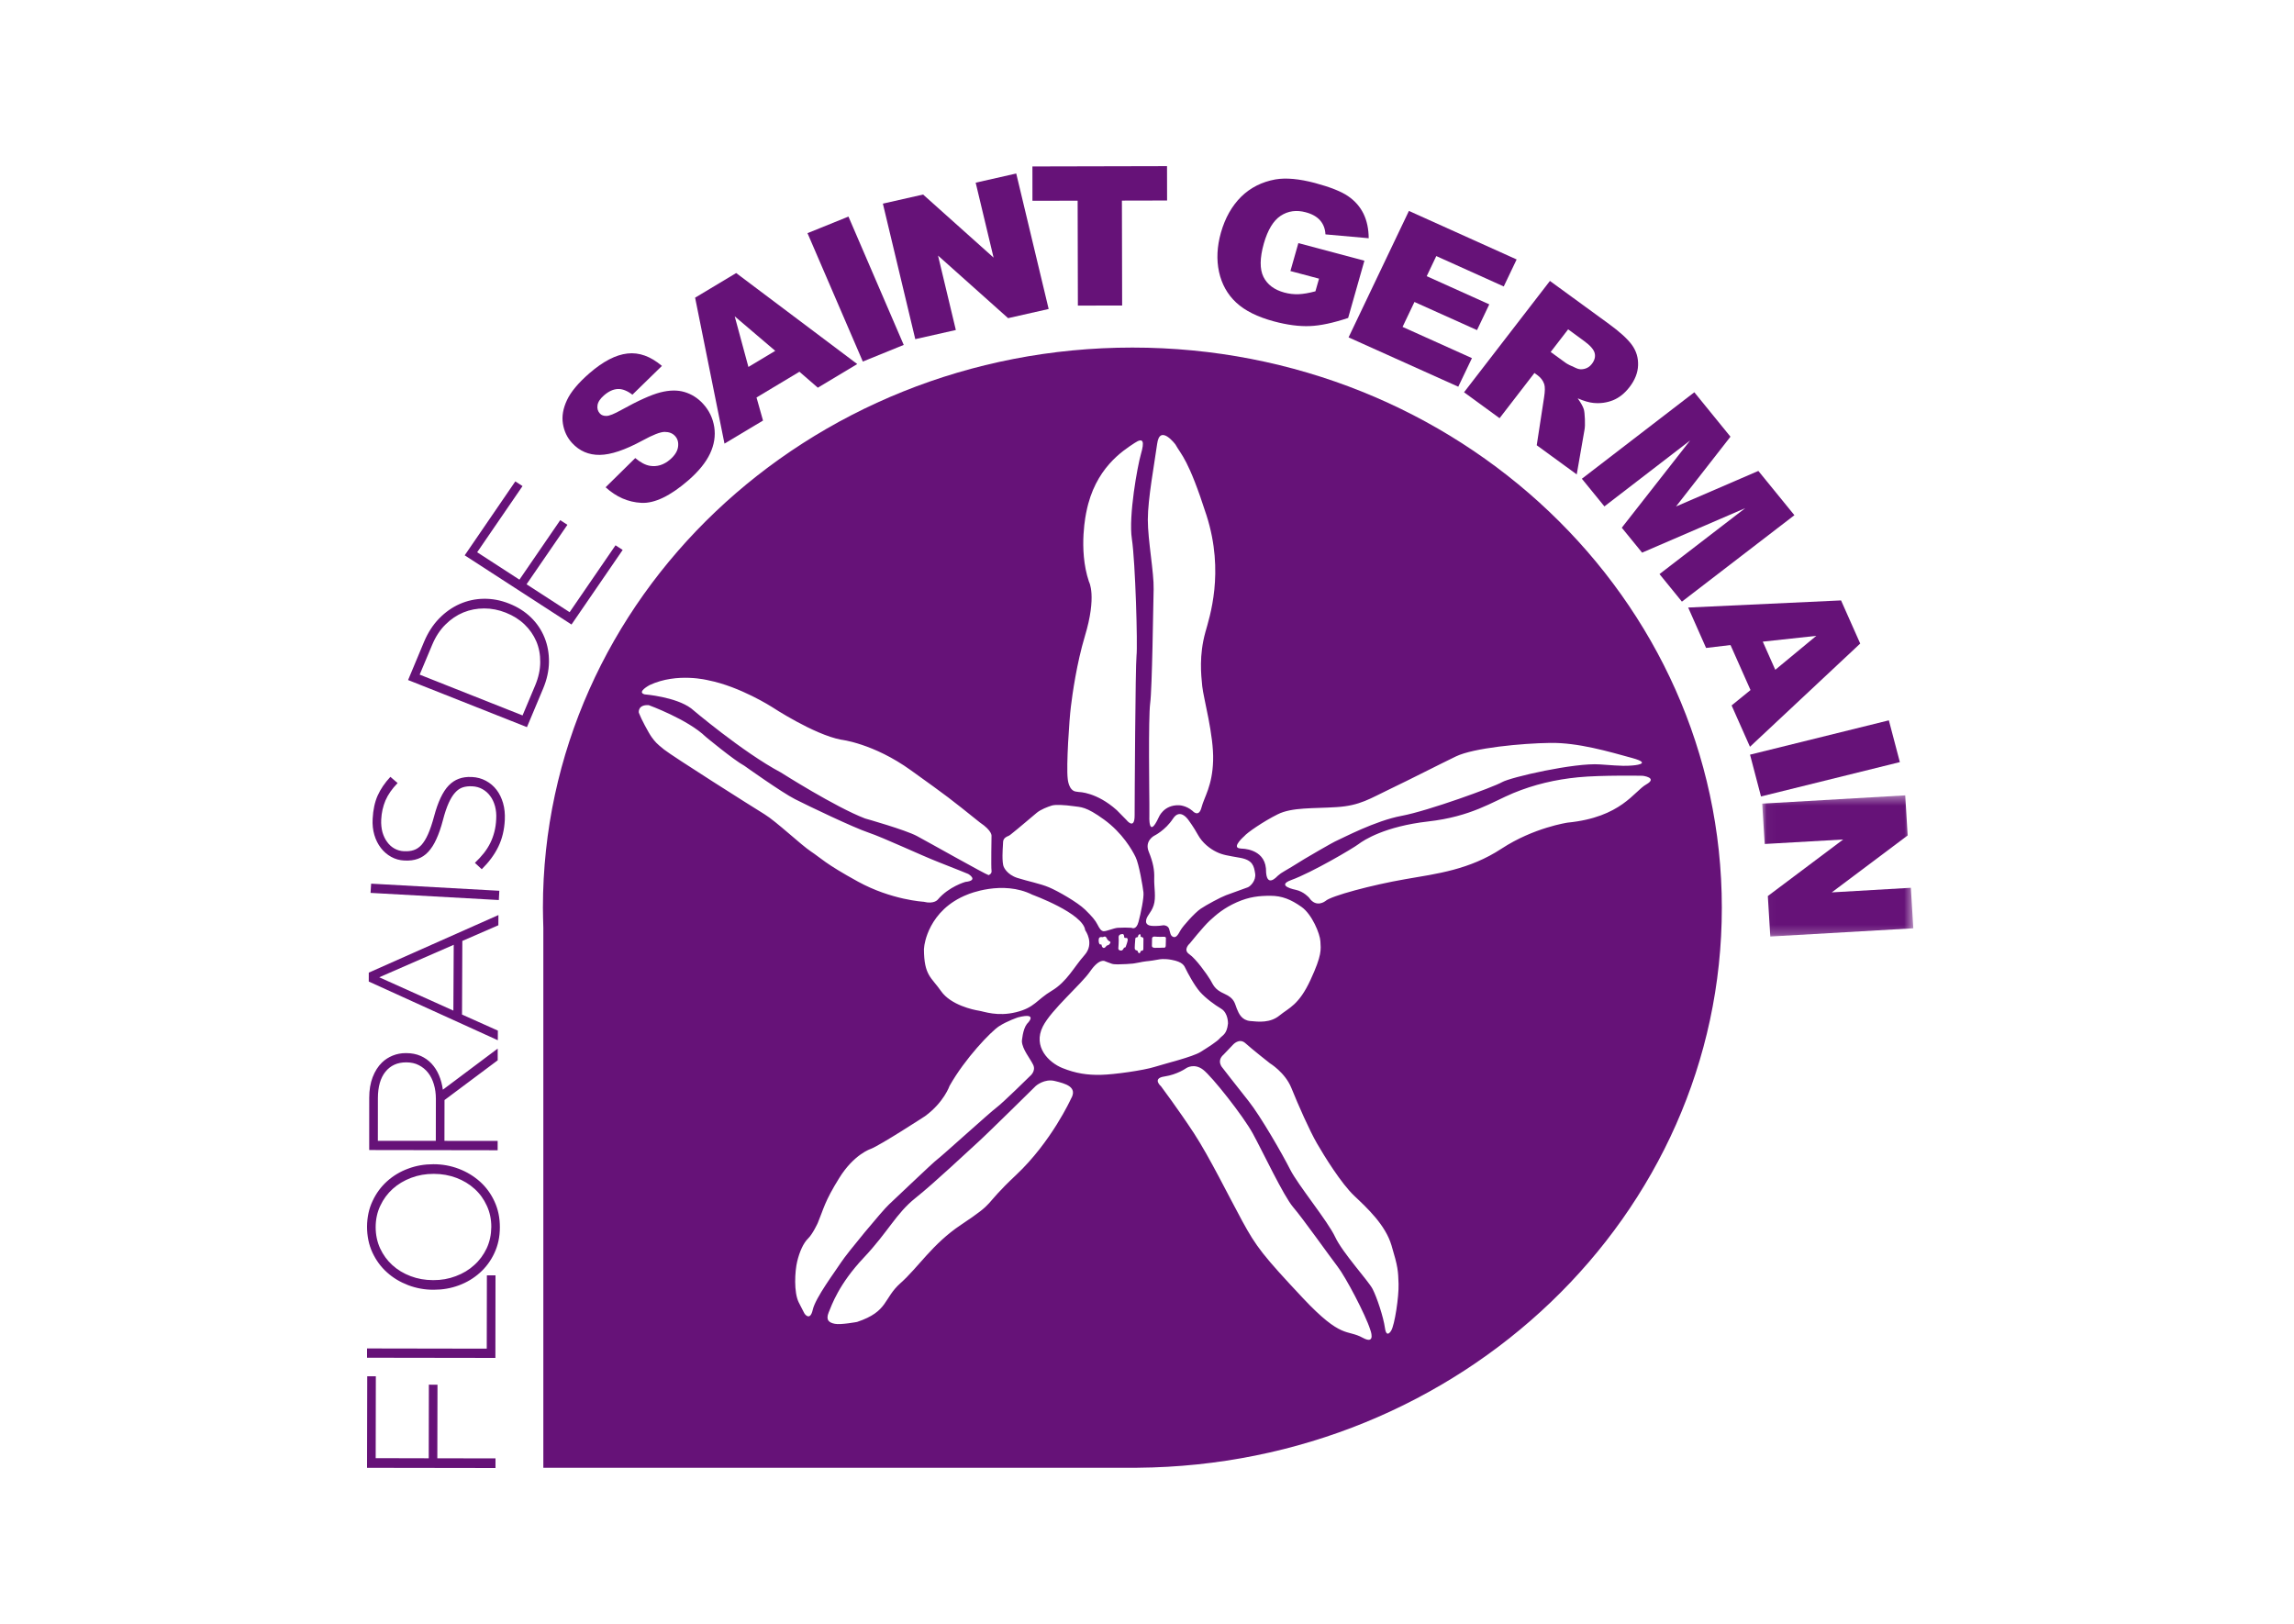 <?xml version="1.0" encoding="UTF-8"?>
<svg width="250px" height="177px" viewBox="0 0 250 177" version="1.1" xmlns="http://www.w3.org/2000/svg" xmlns:xlink="http://www.w3.org/1999/xlink">
    <!-- Generator: Sketch 63.1 (92452) - https://sketch.com -->
    <title>saint-germain</title>
    <desc>Created with Sketch.</desc>
    <defs>
        <polygon id="path-1" points="0.033 0.382 16.499 0.382 16.499 15.77 0.033 15.77"></polygon>
    </defs>
    <g id="saint-germain" stroke="none" stroke-width="1" fill="none" fill-rule="evenodd">
        <g id="Group-45" transform="translate(40, 18)">
            <polygon id="Fill-1" fill="#661278" points="0.021 132 0 141.979 13.998 142 14 140.95 7.66 140.938 7.678 132.923 6.738 132.915 6.723 140.938 0.943 140.924 0.959 132"></polygon>
            <polygon id="Fill-2" fill="#661278" points="13.061 121 13.046 128.99 0 128.967 0 129.979 13.988 130 14 121"></polygon>
            <g id="Group-44">
                <path d="M13.036,118.058 C12.696,118.766 12.248,119.381 11.673,119.888 C11.114,120.401 10.447,120.799 9.676,121.088 C8.906,121.382 8.092,121.527 7.227,121.521 L7.186,121.521 C6.316,121.52 5.506,121.376 4.751,121.088 C3.988,120.801 3.327,120.402 2.759,119.886 C2.199,119.379 1.753,118.765 1.426,118.061 C1.102,117.354 0.94,116.577 0.94,115.737 C0.943,114.894 1.11,114.114 1.448,113.407 C1.783,112.691 2.236,112.084 2.8,111.574 C3.367,111.062 4.037,110.663 4.8,110.374 C5.576,110.079 6.39,109.938 7.253,109.94 L7.298,109.94 C8.158,109.94 8.978,110.092 9.736,110.374 C10.494,110.663 11.154,111.057 11.717,111.574 C12.286,112.085 12.727,112.696 13.051,113.407 C13.379,114.108 13.543,114.883 13.541,115.728 C13.532,116.569 13.369,117.344 13.036,118.058 M12.311,110.787 C11.642,110.193 10.879,109.722 10.002,109.389 C9.132,109.058 8.219,108.889 7.253,108.889 L7.22,108.889 C6.259,108.889 5.343,109.046 4.48,109.371 C3.608,109.689 2.846,110.15 2.182,110.747 C1.525,111.337 0.996,112.054 0.603,112.897 C0.205,113.736 0.007,114.669 0,115.695 C0,116.73 0.197,117.672 0.585,118.512 C0.981,119.36 1.503,120.074 2.17,120.672 C2.834,121.273 3.602,121.732 4.475,122.068 C5.353,122.4 6.266,122.57 7.223,122.57 L7.264,122.57 C8.229,122.571 9.136,122.415 10.001,122.093 C10.876,121.77 11.635,121.31 12.298,120.716 C12.959,120.125 13.49,119.41 13.878,118.571 C14.271,117.735 14.475,116.804 14.475,115.768 C14.479,114.744 14.287,113.808 13.894,112.958 C13.509,112.108 12.971,111.383 12.311,110.787" id="Fill-3" fill="#661278"></path>
                <path d="M14.119,68.09 C13.808,67.678 13.421,67.352 12.959,67.101 C12.498,66.851 11.991,66.713 11.432,66.685 L11.391,66.685 C10.363,66.634 9.537,66.946 8.896,67.614 C8.251,68.286 7.727,69.402 7.309,70.966 C7.096,71.76 6.873,72.41 6.651,72.913 C6.427,73.424 6.179,73.816 5.923,74.099 C5.662,74.376 5.376,74.565 5.069,74.659 C4.768,74.758 4.428,74.792 4.05,74.774 L4.01,74.774 C3.654,74.758 3.317,74.663 3.003,74.492 C2.694,74.324 2.422,74.085 2.205,73.783 C1.972,73.479 1.804,73.118 1.681,72.707 C1.571,72.289 1.52,71.831 1.544,71.328 C1.581,70.581 1.739,69.882 2.009,69.241 C2.29,68.597 2.724,67.968 3.332,67.347 L2.545,66.668 C1.933,67.325 1.472,68.006 1.155,68.712 C0.842,69.419 0.662,70.263 0.611,71.242 C0.575,71.88 0.64,72.466 0.798,73.004 C0.958,73.545 1.198,74.018 1.509,74.421 C1.819,74.823 2.191,75.146 2.63,75.388 C3.065,75.633 3.544,75.763 4.061,75.789 L4.099,75.789 C4.636,75.815 5.109,75.758 5.532,75.605 C5.95,75.457 6.331,75.208 6.661,74.853 C6.993,74.499 7.293,74.04 7.55,73.467 C7.816,72.894 8.057,72.204 8.267,71.4 C8.464,70.63 8.679,70.004 8.896,69.521 C9.116,69.04 9.346,68.657 9.607,68.379 C9.858,68.099 10.134,67.914 10.432,67.816 C10.73,67.72 11.065,67.68 11.441,67.698 L11.478,67.7 C11.874,67.72 12.239,67.82 12.573,68.006 C12.906,68.194 13.189,68.437 13.414,68.749 C13.65,69.055 13.822,69.426 13.946,69.86 C14.06,70.295 14.109,70.765 14.076,71.272 C14.054,71.776 13.988,72.235 13.878,72.659 C13.767,73.085 13.625,73.49 13.436,73.869 C13.25,74.246 13.019,74.613 12.739,74.973 C12.46,75.322 12.135,75.683 11.753,76.042 L12.501,76.737 C13.286,75.96 13.891,75.145 14.305,74.287 C14.724,73.431 14.959,72.459 15.014,71.373 C15.044,70.71 14.989,70.104 14.828,69.544 C14.669,68.988 14.435,68.502 14.119,68.09" id="Fill-5" fill="#661278"></path>
                <path d="M18.318,56.717 L16.948,59.975 L5.735,55.528 L7.103,52.27 C7.47,51.395 7.948,50.661 8.542,50.073 C9.135,49.48 9.79,49.042 10.502,48.749 C11.217,48.458 11.969,48.315 12.767,48.315 C13.561,48.313 14.345,48.466 15.112,48.771 L15.145,48.785 C15.926,49.096 16.596,49.516 17.157,50.051 C17.721,50.593 18.146,51.205 18.444,51.895 C18.739,52.587 18.884,53.345 18.875,54.168 C18.871,54.99 18.685,55.842 18.318,56.717 M19.827,54.154 C19.838,53.198 19.675,52.31 19.342,51.487 C19.01,50.666 18.52,49.935 17.869,49.298 C17.21,48.66 16.432,48.162 15.517,47.798 L15.478,47.782 C14.568,47.421 13.65,47.247 12.727,47.261 C11.815,47.271 10.94,47.462 10.106,47.826 C9.28,48.19 8.531,48.718 7.855,49.41 C7.183,50.101 6.641,50.942 6.225,51.925 L4.473,56.118 L17.427,61.251 L19.186,57.061 C19.6,56.075 19.812,55.108 19.827,54.154" id="Fill-7" fill="#661278"></path>
                <polygon id="Fill-9" fill="#661278" points="27.859 41.938 27.079 41.432 22.076 48.723 17.384 45.681 21.835 39.2 21.055 38.691 16.608 45.176 12.001 42.19 16.945 34.979 16.159 34.468 10.643 42.525 22.282 50.068"></polygon>
                <path d="M7.495,106.343 L1.179,106.341 L1.183,101.693 C1.186,100.446 1.458,99.488 2.006,98.808 C2.557,98.126 3.306,97.787 4.255,97.787 L4.291,97.787 C4.8,97.787 5.258,97.89 5.646,98.094 C6.043,98.294 6.38,98.573 6.652,98.919 C6.929,99.269 7.134,99.685 7.28,100.17 C7.428,100.659 7.502,101.188 7.502,101.756 L7.495,106.343 Z M8.443,101.895 L14.24,97.563 L14.24,96.285 L8.262,100.766 C8.185,100.199 8.043,99.669 7.835,99.18 C7.627,98.695 7.358,98.275 7.025,97.919 C6.691,97.562 6.295,97.285 5.838,97.083 C5.376,96.883 4.857,96.779 4.271,96.779 L4.222,96.779 C3.719,96.777 3.244,96.87 2.799,97.049 C2.351,97.231 1.954,97.486 1.626,97.806 C1.198,98.224 0.862,98.753 0.612,99.402 C0.366,100.045 0.238,100.791 0.238,101.637 L0.236,107.342 L14.234,107.365 L14.234,106.35 L8.435,106.343 L8.443,101.93 L8.443,101.895 Z" id="Fill-11" fill="#661278"></path>
                <path d="M9.409,92.146 L1.331,88.514 L9.447,84.973 L9.409,92.146 Z M14.258,94.327 L10.351,92.577 L10.385,84.552 L14.311,82.844 L14.319,81.731 L0.19,88.008 L0.187,88.978 L14.252,95.375 L14.258,94.327 Z" id="Fill-13" fill="#661278"></path>
                <polygon id="Fill-15" fill="#661278" points="14.416 79.085 0.446 78.31 0.384 79.316 14.363 80.095"></polygon>
                <path d="M22.343,30.28 C23.155,31.162 24.163,31.595 25.365,31.578 C26.567,31.566 28.105,31.049 30.006,30.02 C31.156,29.39 31.966,29.071 32.442,29.073 C32.923,29.077 33.296,29.223 33.565,29.518 C33.851,29.825 33.958,30.218 33.895,30.692 C33.835,31.166 33.548,31.626 33.035,32.076 C32.346,32.672 31.605,32.898 30.821,32.767 C30.325,32.681 29.797,32.401 29.23,31.925 L25.999,35.107 C27.154,36.159 28.445,36.73 29.89,36.806 C31.33,36.883 33.042,36.062 35.023,34.344 C36.146,33.365 36.931,32.395 37.383,31.432 C37.832,30.475 37.987,29.508 37.84,28.541 C37.686,27.566 37.276,26.722 36.61,25.998 C36.04,25.38 35.371,24.959 34.604,24.728 C33.839,24.499 32.964,24.512 31.966,24.766 C30.98,25.019 29.548,25.662 27.675,26.701 C26.919,27.122 26.394,27.332 26.089,27.332 C25.783,27.338 25.544,27.253 25.379,27.071 C25.153,26.828 25.06,26.527 25.117,26.17 C25.167,25.815 25.406,25.455 25.82,25.094 C26.331,24.648 26.832,24.42 27.337,24.397 C27.834,24.381 28.36,24.588 28.92,25.018 L32.137,21.88 C30.907,20.839 29.66,20.384 28.38,20.529 C27.103,20.671 25.731,21.384 24.238,22.677 C23.029,23.729 22.211,24.705 21.791,25.604 C21.366,26.506 21.215,27.364 21.346,28.183 C21.478,28.998 21.809,29.698 22.343,30.28" id="Fill-17" fill="#661278"></path>
                <path d="M44.487,20.239 L41.562,21.994 L40.069,16.477 L44.487,20.239 Z M43.153,27.836 L42.445,25.32 L47.122,22.516 L49.127,24.256 L53.424,21.679 L40.228,11.759 L35.753,14.443 L38.954,30.349 L43.153,27.836 Z" id="Fill-19" fill="#661278"></path>
                <polygon id="Fill-21" fill="#661278" points="58.488 19.593 52.465 5.605 48.001 7.412 54.03 21.405"></polygon>
                <polygon id="Fill-23" fill="#661278" points="64.168 17.967 62.226 9.855 69.862 16.676 74.283 15.677 70.749 0.91 66.329 1.91 68.281 10.077 60.599 3.202 56.216 4.194 59.747 18.964"></polygon>
                <polygon id="Fill-25" fill="#661278" points="77.441 3.873 77.467 15.308 82.291 15.297 82.266 3.864 87.189 3.853 87.182 0.108 72.513 0.141 72.516 3.882"></polygon>
                <path d="M94.716,14.973 C95.674,15.87 97.054,16.547 98.837,17.028 C100.286,17.416 101.592,17.586 102.742,17.539 C103.89,17.497 105.287,17.198 106.921,16.654 L108.692,10.412 L101.496,8.495 L100.629,11.541 L103.748,12.371 L103.355,13.749 C102.645,13.939 102.039,14.045 101.52,14.065 C101.009,14.086 100.49,14.026 99.969,13.886 C98.875,13.588 98.118,13.025 97.693,12.181 C97.277,11.339 97.285,10.131 97.732,8.541 C98.161,7.052 98.77,6.045 99.569,5.517 C100.372,4.99 101.284,4.862 102.297,5.136 C102.99,5.32 103.51,5.614 103.868,6.024 C104.228,6.436 104.418,6.945 104.448,7.545 L109.161,7.965 C109.154,6.946 108.965,6.058 108.596,5.294 C108.221,4.534 107.669,3.898 106.921,3.384 C106.18,2.871 104.978,2.395 103.32,1.948 C101.586,1.488 100.15,1.358 98.999,1.554 C97.518,1.822 96.271,2.452 95.257,3.446 C94.248,4.451 93.514,5.751 93.057,7.35 C92.631,8.864 92.559,10.289 92.848,11.626 C93.141,12.964 93.759,14.081 94.716,14.973" id="Fill-27" fill="#661278"></path>
                <polygon id="Fill-29" fill="#661278" points="118.922 24.148 120.412 21.033 112.851 17.628 114.146 14.912 120.965 17.978 122.301 15.171 115.483 12.101 116.527 9.909 123.879 13.221 125.283 10.278 113.543 4.989 106.967 18.771"></polygon>
                <path d="M130.897,17.894 L132.589,19.132 C133.297,19.64 133.697,20.099 133.79,20.494 C133.887,20.888 133.778,21.277 133.475,21.67 C133.268,21.938 133.01,22.116 132.691,22.198 C132.373,22.285 132.062,22.264 131.769,22.121 C131.181,21.869 130.796,21.675 130.621,21.544 L128.993,20.362 L130.897,17.894 Z M123.424,27.579 L127.223,22.651 L127.564,22.901 C127.916,23.157 128.161,23.481 128.292,23.873 C128.386,24.165 128.379,24.648 128.273,25.314 L127.473,30.528 L131.833,33.706 L132.682,28.826 C132.727,28.586 132.743,28.201 132.721,27.678 C132.7,27.152 132.662,26.79 132.598,26.59 C132.503,26.287 132.28,25.898 131.937,25.414 C132.604,25.705 133.189,25.874 133.663,25.917 C134.406,25.989 135.123,25.889 135.797,25.619 C136.465,25.345 137.059,24.87 137.578,24.197 C138.176,23.426 138.492,22.627 138.517,21.809 C138.548,20.99 138.324,20.254 137.847,19.593 C137.37,18.939 136.535,18.174 135.34,17.306 L128.911,12.619 L119.552,24.753 L123.424,27.579 Z" id="Fill-31" fill="#661278"></path>
                <polygon id="Fill-33" fill="#661278" points="134.848 37.193 144.19 30.005 136.742 39.516 138.956 42.232 150.195 37.384 140.852 44.569 143.295 47.572 155.554 38.151 151.625 33.326 142.652 37.201 148.585 29.596 144.648 24.754 132.392 34.179"></polygon>
                <path d="M153.47,55.001 L152.108,51.933 L157.941,51.301 L153.47,55.001 Z M160.638,47.439 L143.977,48.216 L145.929,52.62 L148.591,52.303 L150.771,57.209 L148.71,58.886 L150.711,63.391 L162.726,52.141 L160.638,47.439 Z" id="Fill-35" fill="#661278"></path>
                <polygon id="Fill-37" fill="#661278" points="165.848 60.51 150.718 64.251 151.914 68.806 167.046 65.063"></polygon>
                <g id="Group-41" transform="translate(152.011, 68.304)">
                    <mask id="mask-2" fill="white">
                        <use xlink:href="#path-1"></use>
                    </mask>
                    <g id="Clip-40"></g>
                    <polygon id="Fill-39" fill="#661278" mask="url(#mask-2)" points="16.233 10.456 7.616 10.956 15.886 4.751 15.623 0.382 0.033 1.284 0.306 5.682 8.858 5.192 0.647 11.356 0.916 15.77 16.499 14.871"></polygon>
                </g>
                <path d="M137.874,64.615 C140.264,65.271 137.896,65.431 137.896,65.431 C137.198,65.47 137.104,65.523 134.36,65.313 C131.62,65.111 124.625,66.707 123.683,67.252 C122.747,67.792 115.635,70.381 112.751,70.917 C109.871,71.452 106.261,73.376 105.759,73.586 C105.245,73.789 102.152,75.622 102.152,75.622 C99.722,77.156 99.778,76.988 99.249,77.456 C99.163,77.535 97.976,78.897 97.967,76.763 L97.96,76.639 C97.751,74.457 95.296,74.492 95.296,74.492 L95.048,74.456 C94.246,74.306 95.597,73.137 95.597,73.137 C95.892,72.767 97.672,71.532 99.239,70.754 C100.806,69.966 103.14,70.135 105.68,69.966 C108.221,69.805 109.323,69.024 111.484,67.995 C113.646,66.964 116.692,65.397 118.644,64.453 C120.588,63.504 125.884,63.012 128.936,62.97 C131.985,62.926 135.321,63.915 137.874,64.615 M139.402,67.499 C138.084,68.238 136.689,71.079 130.842,71.657 C130.842,71.657 127.156,72.192 123.642,74.492 C120.121,76.802 116.65,77.216 113.089,77.832 C109.537,78.449 105.044,79.642 104.451,80.2 C104.451,80.2 103.456,81.005 102.67,79.847 C102.67,79.847 102.103,79.174 101.21,78.982 C101.21,78.982 98.965,78.555 100.725,77.913 C102.964,77.102 107.461,74.456 108.05,74.003 C108.645,73.551 110.933,72.068 115.635,71.532 C120.339,70.997 122.628,69.395 124.912,68.442 C127.2,67.499 129.49,66.964 131.985,66.716 C134.487,66.467 139.022,66.552 139.022,66.552 C139.022,66.552 140.713,66.754 139.402,67.499 M111.61,127.027 C111.61,127.027 111.101,127.931 110.933,126.739 C110.768,125.548 110.055,123.397 109.587,122.491 C109.121,121.587 106.316,118.552 105.509,116.823 C104.702,115.09 101.441,111.14 100.596,109.454 C99.744,107.764 97.374,103.646 96.063,101.997 C94.751,100.351 93.239,98.395 93.239,98.395 C93.239,98.395 92.52,97.654 93.35,96.936 L94.367,95.868 C94.367,95.868 95.049,95.083 95.725,95.7 C96.4,96.316 98.391,97.884 98.391,97.884 C98.391,97.884 100.039,98.88 100.725,100.557 C101.488,102.449 102.712,105.212 103.518,106.61 C104.322,108.009 106.188,111.015 107.588,112.334 C108.982,113.65 110.985,115.503 111.645,117.734 C112.358,120.099 112.371,120.524 112.415,121.925 C112.461,123.324 111.991,126.411 111.61,127.027 M108.519,127.809 C106.763,126.838 106.254,128.017 101.992,123.481 C97.648,118.848 96.911,117.89 95.385,115.09 C93.863,112.292 91.825,108.135 90.134,105.538 C88.435,102.945 86.527,100.395 86.527,100.395 C86.527,100.395 85.511,99.526 86.907,99.325 C88.308,99.116 89.283,98.414 89.283,98.414 C89.283,98.414 90.134,97.84 91.106,98.58 C92.081,99.325 95.47,103.607 96.529,105.538 C97.592,107.477 99.873,112.334 100.93,113.572 C101.992,114.806 104.874,118.879 105.763,120.035 C106.657,121.183 108.818,125.302 109.323,126.905 C109.323,126.905 110.005,128.624 108.519,127.809 M79.979,99.146 C78.512,99.179 77.242,98.995 75.782,98.406 C74.317,97.819 72.525,96.093 73.652,93.869 C74.576,92.041 77.805,89.313 78.798,87.879 C79.835,86.372 80.431,86.766 80.431,86.766 C80.431,86.766 80.894,86.954 81.182,87.045 C81.465,87.138 82.131,87.105 82.769,87.073 C83.409,87.045 83.652,86.992 83.652,86.992 C84.161,86.909 84.519,86.829 84.519,86.829 C85.242,86.712 85.048,86.796 86.343,86.562 C86.343,86.562 86.873,86.454 87.695,86.615 C88.919,86.843 89.061,87.26 89.221,87.598 C89.382,87.939 90.145,89.391 90.774,90.103 C91.412,90.813 92.334,91.491 93.098,91.95 C93.863,92.417 93.826,93.558 93.826,93.558 C93.703,94.731 93.229,94.826 92.936,95.163 C92.648,95.505 91.734,96.093 90.842,96.649 C89.954,97.203 86.995,97.913 85.822,98.284 C84.64,98.656 81.435,99.116 79.979,99.146 M76.705,101.777 C76.705,101.777 74.586,106.445 70.725,110.069 C66.875,113.695 68.772,112.793 64.713,115.503 C61.624,117.561 60.054,120.152 58.143,121.841 C56.241,123.531 56.83,124.933 53.401,126.079 C53.401,126.079 51.624,126.411 50.99,126.283 C50.35,126.165 49.97,125.872 50.305,125.054 C50.645,124.23 51.41,121.966 54.125,119.084 C56.83,116.209 57.644,114.267 59.757,112.581 C61.875,110.894 65.521,107.436 66.534,106.53 C67.55,105.621 72.887,100.351 72.887,100.351 C72.887,100.351 73.824,99.526 74.962,99.82 C76.109,100.104 77.487,100.455 76.705,101.777 M47.682,125.177 C47.682,125.177 47.646,125.133 47.044,123.943 C46.496,122.831 46.622,120.562 46.875,119.498 C47.131,118.424 47.555,117.478 48.065,116.985 C48.575,116.489 49.12,115.293 49.12,115.293 C49.755,113.774 49.842,112.992 51.454,110.401 C53.061,107.803 54.883,107.224 54.883,107.224 C55.946,106.818 60.816,103.646 60.816,103.646 C62.868,102.144 63.483,100.351 63.483,100.351 C65.176,97.345 67.996,94.424 68.884,93.845 C69.774,93.27 70.953,92.88 70.953,92.88 C73.289,92.29 71.913,93.599 71.913,93.599 C71.444,94.209 71.365,95.492 71.365,95.492 C71.406,96.351 72.251,97.345 72.592,98.047 C72.934,98.742 72.251,99.281 72.251,99.281 C72.251,99.281 69.288,102.202 68.611,102.701 C67.936,103.195 62.679,107.966 62.168,108.342 C61.662,108.712 57.595,112.623 56.875,113.28 C56.157,113.941 52.303,118.589 51.664,119.58 C51.03,120.562 48.871,123.429 48.575,124.748 C48.276,126.062 47.682,125.177 47.682,125.177 M32.378,63.697 C31.491,62.989 31.392,62.838 31.043,62.374 C30.694,61.908 29.837,60.273 29.675,59.811 L29.616,59.658 C29.616,59.658 29.485,58.789 30.694,58.852 C30.694,58.852 34.951,60.399 36.919,62.311 C36.919,62.311 39.972,64.844 41.114,65.458 C41.114,65.458 45.185,68.364 46.641,69.102 C48.108,69.847 53.001,72.192 54.651,72.745 C56.3,73.302 60.37,75.217 62.278,75.96 C64.18,76.701 65.521,77.254 65.521,77.254 C65.521,77.254 66.724,77.958 65.202,78.121 C65.202,78.121 63.426,78.615 62.211,80.034 C62.211,80.034 61.822,80.576 60.656,80.283 C60.656,80.283 57.161,80.094 53.503,78.088 C49.852,76.083 49.474,75.526 48.393,74.814 C47.316,74.107 44.58,71.513 43.306,70.739 C42.038,69.966 33.266,64.41 32.378,63.697 M30.806,56.662 C33.807,55.26 37.192,56.146 37.192,56.146 C40.657,56.827 44.132,59.058 44.132,59.058 C44.132,59.058 48.682,62.056 51.659,62.618 C51.659,62.618 55.191,63.013 59.279,65.96 C63.426,68.939 63.415,68.939 66.785,71.639 C68.167,72.566 68.056,73.118 68.056,73.118 C68.056,73.118 67.996,76.515 68.056,76.881 C68.124,77.254 67.739,77.379 67.739,77.379 C67.423,77.316 61.195,73.796 59.925,73.118 C58.656,72.439 54.268,71.204 54.268,71.204 C51.03,69.966 45.117,66.202 45.117,66.202 C40.922,63.977 35.322,59.207 35.322,59.207 C33.642,57.946 30.252,57.679 30.252,57.679 C29.337,57.434 30.806,56.662 30.806,56.662 M78.184,86.107 C77.045,87.385 76.28,88.993 74.62,89.983 C72.972,90.966 72.763,91.825 70.725,92.321 C68.693,92.821 67.249,92.244 66.663,92.153 C66.077,92.063 63.61,91.541 62.552,90.016 C61.496,88.496 60.706,88.341 60.691,85.452 L60.727,85.121 C60.727,85.121 61.112,81.167 65.475,79.479 C65.475,79.479 69.244,77.875 72.513,79.519 C72.513,79.519 78.057,81.538 78.266,83.39 C78.266,83.39 79.332,84.831 78.184,86.107 M80.797,85.007 C80.678,85.007 80.575,85.098 80.575,85.098 C80.575,85.098 80.447,85.315 80.291,85.315 C80.134,85.315 80.067,85.098 80.067,85.098 C80.067,84.852 79.91,84.946 79.91,84.946 C79.754,84.911 79.691,84.545 79.754,84.297 C79.819,84.05 80.165,84.142 80.165,84.142 L80.354,84.078 C80.548,84.018 80.678,84.392 80.678,84.392 C80.862,84.604 80.997,84.637 80.997,84.637 C81.086,84.789 80.797,85.007 80.797,85.007 M81.909,84.201 C81.876,83.897 82.131,83.832 82.131,83.832 L82.323,83.801 C82.519,83.771 82.519,84.173 82.519,84.173 C82.646,84.297 82.646,84.173 82.798,84.236 C82.961,84.297 82.9,84.545 82.798,84.852 C82.71,85.159 82.646,85.251 82.646,85.251 C82.48,85.251 82.449,85.379 82.449,85.379 C82.296,85.684 82.102,85.593 82.102,85.593 C81.846,85.56 81.876,85.346 81.876,85.346 C81.876,85.346 81.945,84.515 81.909,84.201 M84.466,84.142 C84.587,84.16 84.614,84.297 84.614,84.297 L84.602,85.453 C84.536,85.703 84.406,85.606 84.406,85.606 C84.312,85.606 84.291,85.745 84.291,85.745 C84.219,85.919 84.156,85.887 84.156,85.887 C84.044,85.887 83.996,85.703 83.996,85.703 C83.996,85.593 83.835,85.576 83.835,85.576 C83.739,85.576 83.678,85.438 83.678,85.438 C83.632,85.362 83.709,84.527 83.724,84.339 C83.739,84.16 83.835,84.173 83.835,84.173 C83.962,84.173 84.012,84.097 84.012,84.097 C84.026,83.897 84.156,83.832 84.156,83.832 L84.249,83.832 C84.342,83.832 84.291,84.032 84.291,84.032 C84.33,84.142 84.466,84.142 84.466,84.142 M69.288,74.324 L69.316,73.785 C69.316,73.315 69.803,73.151 69.803,73.151 C70.053,73.057 70.188,72.91 70.355,72.781 C70.809,72.433 72.628,70.88 72.983,70.588 C73.428,70.218 74.167,69.942 74.618,69.798 C75.013,69.67 76.091,69.736 76.948,69.859 C77.805,69.983 78.326,69.877 80.321,71.327 C82.323,72.781 83.377,74.634 83.753,75.405 C84.137,76.176 84.549,78.675 84.614,79.263 C84.678,79.847 84.33,81.515 84.076,82.472 C83.823,83.429 83.313,83.121 83.313,83.121 C82.961,83.091 82.262,83.091 81.816,83.121 C81.371,83.153 80.548,83.524 80.261,83.492 C79.979,83.46 79.819,83.182 79.595,82.753 C79.37,82.322 79.083,81.952 78.255,81.142 C77.433,80.339 75.274,79.107 74.317,78.708 C73.365,78.305 72.062,78.06 70.888,77.69 C69.712,77.316 69.397,76.49 69.397,76.49 C69.157,76.024 69.288,74.324 69.288,74.324 M76.705,59.018 C76.867,57.656 77.346,54.274 78.224,51.357 C79.564,46.933 78.672,45.39 78.672,45.39 C77.467,41.81 78.397,37.771 78.397,37.771 C79.332,33.042 82.345,31.14 83.652,30.279 C84.614,29.643 84.741,30.105 84.33,31.525 C83.972,32.755 82.971,38.227 83.351,40.737 C83.734,43.251 83.993,52.348 83.858,53.459 C83.734,54.569 83.652,69.225 83.652,70.873 C83.652,72.521 82.759,71.368 82.759,71.368 L81.704,70.297 C79.499,68.323 77.591,68.323 77.591,68.323 L77.294,68.281 C76.445,68.2 76.36,66.881 76.36,66.881 C76.19,65.482 76.53,60.377 76.705,59.018 M87.057,84.327 C87.057,84.327 87.057,84.804 87.041,85.083 C87.029,85.362 86.771,85.284 86.771,85.284 C86.771,85.284 86.186,85.315 85.84,85.305 C85.49,85.284 85.537,85.069 85.537,85.069 L85.55,84.339 L85.55,84.264 C85.584,84.065 85.804,84.078 85.804,84.078 C85.804,84.078 86.392,84.128 86.771,84.097 C87.155,84.065 87.057,84.327 87.057,84.327 M98.466,79.632 C99.708,79.632 100.693,80.034 101.833,80.84 C102.982,81.641 103.859,83.783 103.898,84.604 C103.946,85.497 104.09,86.055 102.817,88.803 C101.548,91.551 100.471,91.839 99.447,92.674 C98.434,93.51 97.165,93.372 96.241,93.281 C95.324,93.191 95.005,92.481 94.783,91.922 C94.557,91.367 94.557,90.813 93.444,90.318 C92.334,89.827 92.241,89.358 91.888,88.772 C91.536,88.189 90.331,86.49 89.601,85.995 C88.871,85.497 89.668,84.821 89.668,84.821 C89.668,84.821 91.1,83.031 91.825,82.352 C92.559,81.673 93.387,80.962 94.783,80.339 C96.179,79.728 97.226,79.632 98.466,79.632 M84.896,82.408 C84.896,81.857 85.44,81.548 85.723,80.681 C86.012,79.818 85.757,78.675 85.787,77.75 C85.822,76.823 85.664,75.989 85.185,74.814 C84.714,73.641 85.787,73.087 85.787,73.087 C85.787,73.087 86.995,72.501 87.826,71.234 C88.647,69.966 89.572,71.452 89.572,71.452 C89.572,71.452 90.079,72.13 90.556,72.995 C91.031,73.86 91.856,74.507 92.559,74.845 C93.252,75.188 93.797,75.25 95.159,75.494 C96.529,75.743 96.655,76.391 96.785,77.194 C96.911,77.996 96.241,78.615 95.986,78.708 C95.733,78.803 94.179,79.354 93.607,79.572 C93.03,79.789 91.474,80.621 90.842,81.05 C90.205,81.485 88.9,82.94 88.647,83.401 C88.394,83.863 88.176,84.236 87.856,84.111 C87.535,83.989 87.535,83.648 87.412,83.245 C87.282,82.844 86.812,82.844 86.812,82.844 C86.812,82.844 86.108,82.969 85.472,82.905 C84.836,82.844 84.896,82.408 84.896,82.408 M86.108,30.364 C86.403,28.179 88.098,30.442 88.098,30.442 C88.732,31.595 89.495,31.971 91.49,38.182 C93.478,44.404 91.805,49.294 91.359,50.909 C90.665,53.44 90.892,55.52 91.021,56.796 C91.146,58.067 92.296,62.147 92.205,64.906 C92.124,67.665 91.235,68.856 90.938,70.01 C90.639,71.163 89.964,70.381 89.964,70.381 C89.242,69.764 88.479,69.764 88.479,69.764 C86.812,69.708 86.279,71.079 86.279,71.079 C85.12,73.583 85.258,70.873 85.258,70.873 L85.258,69.599 C85.258,68.9 85.133,60.211 85.347,58.645 C85.56,57.081 85.681,48.022 85.723,46.215 C85.767,44.404 85.09,40.903 85.09,38.638 C85.09,36.371 85.808,32.546 86.108,30.364 M83.409,19.881 C47.934,19.881 19.167,47.214 19.167,80.93 C19.167,81.664 19.196,82.398 19.213,83.129 L19.213,141.973 L83.22,141.973 L83.409,141.973 L83.595,141.973 L83.955,141.973 L83.955,141.97 C119.179,141.691 147.645,114.471 147.645,80.93 C147.645,47.214 118.886,19.881 83.409,19.881" id="Fill-42" fill="#661278"></path>
            </g>
        </g>
    </g>
</svg>